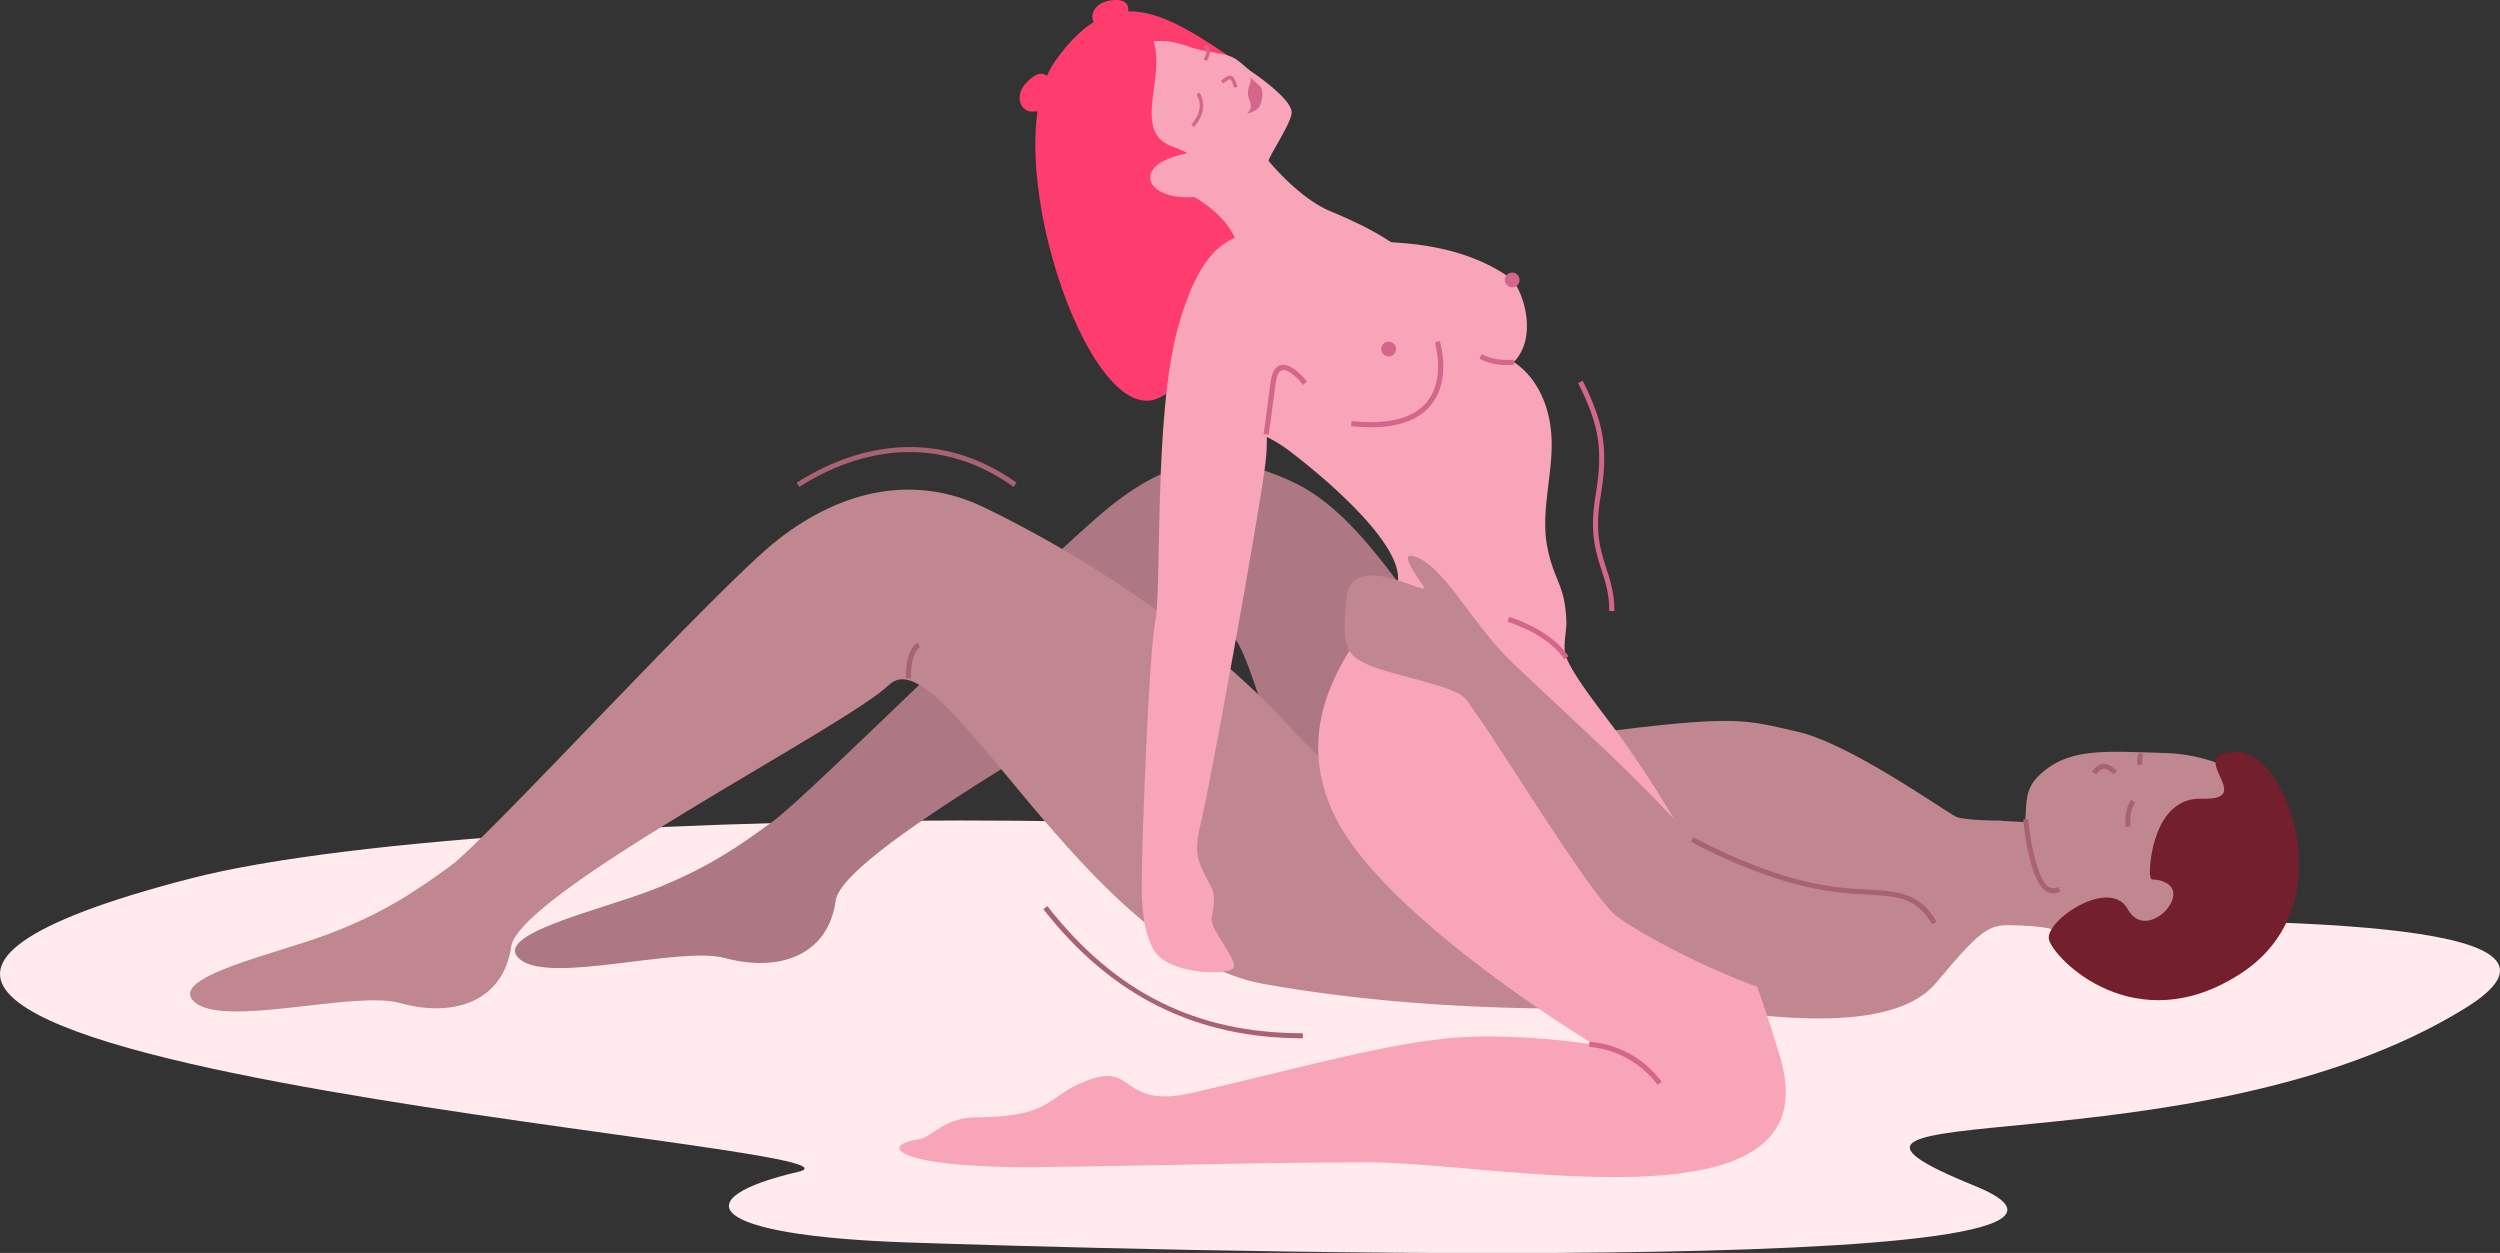 <svg xmlns="http://www.w3.org/2000/svg" id="&#x421;&#x43B;&#x43E;&#x439;_1" data-name="&#x421;&#x43B;&#x43E;&#x439; 1" viewBox="0 0 1193.93 598.38"><rect x="0" y="0" width="1193.93" height="598.38" fill="#333333" stroke="none"/><defs><style>      .cls-1 {        fill: #ffebee;      }      .cls-2 {        fill: #ff3c6e;      }      .cls-3 {        fill: #ad7783;      }      .cls-4 {        fill: #c08791;      }      .cls-5 {        fill: #a86271;      }      .cls-6 {        fill: #731f2d;      }      .cls-7 {        fill: #f8a4b9;      }      .cls-8 {        fill: #d3668a;      }    </style></defs><title>Positions_3</title><g><path class="cls-1" d="M453.44,660.82c153.63-39.76,694.9-36.1,617.64,6.39s598-24.59,469.13,55.34-346.4,39.47-234.43,85-413.73,30.33-510.17,27-106.13-21-51.83-33.68S124.9,745.85,453.44,660.82Z" transform="translate(-362.68 -241.21)"></path><path class="cls-2" d="M964.19,278.18C921.32,248.35,896,229,866.63,270.33s15.64,177.55,49.57,160.84,60-70.39,60-70.39l-22.49-58.95Z" transform="translate(-362.68 -241.21)"></path><path class="cls-3" d="M1100.35,604.82c-49.26-41.64-76.26-112.73-119.76-133.19-32.77-15.41-56.62-13.35-87.54,11.28C864.53,505.63,750,620,732.4,633s-32.28,22.9-57.17,32.8-78.75,21.67-64.14,33.62,76.07-6.48,97.75-.68c26.38,7.06,49.39-1.53,52.92-27.34S920.49,564.9,941.05,544.63c25.15-24.81,23.31,125,106.67,137" transform="translate(-362.68 -241.21)"></path><path class="cls-4" d="M1318.89,633.18s-18.29-.12-22-1.91c-5.91-2.85-50.62-35-76-40.68s-28.19-8.32-101.77,1.34S1039.66,655.1,979,588.71C935.46,541.1,875.8,504.3,832.49,483.45c-32.62-15.71-67.26-8.78-98.41,15.57-28.73,22.45-138.57,142.86-156.29,155.75S545.3,677.38,520.32,687s-78.94,21-64.44,33,76.12-5.78,97.74.22c26.32,7.3,49.41-1.07,53.17-26.85S766.5,588.39,787.25,568.3c25.37-24.57,94,127.76,179.13,142.86,93.51,16.6,181.5,10.74,198.42,10.74s97.48,18.53,122.45-11.27,25.82-27.86,41.68-27.35c21.48.69,27.44,7.69,23.57,10.88" transform="translate(-362.68 -241.21)"></path><path class="cls-4" d="M1345.25,684.16l-30.61-8.68s-21.32-9,1.49-42.35l29.12,1.5Z" transform="translate(-362.68 -241.21)"></path><path class="cls-4" d="M1329.45,637.15c1.58-10.48-.77-17.83,6.56-25.13,13.88-13.82,30.79-12.09,60.61-11.2,32.52,1,61.73,20.82,56.57,55-4.43,29.32-35.72,48.9-69.91,43.73S1325,666.46,1329.45,637.15Z" transform="translate(-362.68 -241.21)"></path><path class="cls-5" d="M1328.93,632.52c0,1,2.76,29.56,11,34.38a6.77,6.77,0,0,0,6.79,0l-1.1-2.18a4.4,4.4,0,0,1-4.46.1c-5.89-3.45-9.49-25.8-9.79-32.39Z" transform="translate(-362.68 -241.21)"></path><path class="cls-5" d="M1372.09,611c-1.1-1.08-3.83-3.15-5.25-2.6a5.86,5.86,0,0,0-3,2.57l-2.14-1a8.08,8.08,0,0,1,4.26-3.77c3.2-1.22,7.29,2.67,7.75,3.12Z" transform="translate(-362.68 -241.21)"></path><path class="cls-6" d="M1397.37,663c11.33,6.13-9.94,28.08-18.5,12.45s-39.73,5.46-37.67,14.42,41,49.19,91.61,16.27,21-105.88-1.09-105.88c-28.19,0,10.26,23.37-17.56,22.39-22.81-.81-25.18,31.63-24.71,36.17S1391,659.5,1397.37,663Z" transform="translate(-362.68 -241.21)"></path><path class="cls-5" d="M1377.85,636.21c0-.3-1.19-7.53,2.63-13l1.94,1.35c-3.27,4.69-2.25,11.22-2.24,11.29Z" transform="translate(-362.68 -241.21)"></path><path class="cls-5" d="M1383.56,606.68a11.38,11.38,0,0,1,.5-6l2.2.85a9.22,9.22,0,0,0-.39,4.61Z" transform="translate(-362.68 -241.21)"></path><path class="cls-7" d="M960.71,352c-8.68,3.16-23.64,3.06-35.5,45.82-11.58,41.74-7.64,124.3-10.8,140.1s-6.32,106.65-6.32,116.13-3.25,47.71,18.57,48.2c7.54.17,19.61-27.39,14.61-37.13-6.7-13.08-9-15.28-4.74-32.4,3.47-13.88,27.66-146.09,30.57-170.91,3-25.25-6.87-43.18,7.35-44.76" transform="translate(-362.68 -241.21)"></path><path class="cls-7" d="M961.22,308.74s17.45,25.35,37.2,33.52,26.86,13.69,28.44,14.48,32.79-.09,56.88,17.12c5.53,3.95,14.22,27.65,1.85,40.29,0,0,18.52,10.14,18.13,40.55-.21,15.5-5.07,32.06-2.14,47.45,3.18,16.67,8.54,18,9.15,35.77.19,5.37-2,12.4,0,17.38,4.23,10.41,19.83,29.23,26.32,38.45,6.32,9,12.49,18,18.29,27.34a686.17,686.17,0,0,1,35.12,64c9.24,19.13,16.4,41,22.45,61.37,25,84.55-135.75,49.79-196.57,49.86-55.86.07-91.05,1.44-156.87,2.24-65,.79-79.86-9.82-57.41-13.43,6-.95,11.07-10.06,26.6-10.27,35.29-.47,33.18-8.56,49.51-16.06,28.05-12.9,17.5,12.69,54.09,4.27,60-13.8,101.83-26.46,137.79-26.86a350.25,350.25,0,0,1,54.08,3.95s-101.08-60.81-124.39-110c-20.28-42.76,4.32-78,27.89-105.2,16.85-19.49-49.23-68.44-49.23-68.44-18.43-14-27.66-6.59-26.47-31.87s-6-59.48-6-59.48,11.94.4,6-11.37c-6.13-12.26-20.43-19.32-20.43-19.32a21.49,21.49,0,0,0-7.33-1.55C920.48,333,961.22,308.74,961.22,308.74Z" transform="translate(-362.68 -241.21)"></path><path class="cls-7" d="M954,343c.72-.33,1.45-.68,2.17-1.06a44.54,44.54,0,0,0,16.94-14.74c1.4-2.1-5.47-7.31-4.57-9.5,1.86-4.64,10.78-17.89,11-22.68.18-3.61-5.92-10.49-19.2-19.59-2.7-1.85-5.89-5.45-9.14-6.91-5.36-2.39-11.87-2-20.39-4.94-4.88-1.69-9.73-3-14.75-2.77-.83,0-1.66.08-2.49.14,2.26,6.82,1.2,14.81.17,22.58-1.55,11.79-3,23,8.17,27.4l.17.08a60.34,60.34,0,0,1,7.66,3.32c-.67.23-1.66.47-2.5.67a35.68,35.68,0,0,0-9.59,3.49,15.37,15.37,0,0,0-2.07,1.36c-2.25,1.76-3.5,3.82-3.61,5.86a5.8,5.8,0,0,0,.57,2.74c1.67,3.62,7.23,6.51,14.89,6.92a40,40,0,0,0,10.23-.85c6.31-1.31,9.93-.15,12.72,2.94A25.52,25.52,0,0,1,954,343Z" transform="translate(-362.68 -241.21)"></path><path class="cls-8" d="M937.27,292.13a10.43,10.43,0,0,0-1.86-6.72l-1.31,1.06c.2.24,4.6,5.92-2.46,14.27l1.29,1.09C936.07,298.11,937.13,294.8,937.27,292.13Z" transform="translate(-362.68 -241.21)"></path><path class="cls-8" d="M940.46,266.4a6.27,6.27,0,0,0-1.29-3.75l-1.42.91c1.52,2.36,1.18,3.06.17,5.16l-.43.9,1.53.71.42-.88A8,8,0,0,0,940.46,266.4Z" transform="translate(-362.68 -241.21)"></path><path class="cls-8" d="M953.67,282.66c-1-3.44-1.79-4.8-3-5.2s-2.36.41-3.92,1.55l-1,.73,1,1.38,1-.74c1-.75,2-1.45,2.38-1.32s1,.92,1.87,4.07Z" transform="translate(-362.68 -241.21)"></path><path class="cls-8" d="M959.69,278.18c1.11,2.2-.92,3.05-1.05,7.56-.1,3.22,3.54,5.92-.5,9.87,0,0,4.25-1.32,5.53-2.91,2-2.44,2.78-8.9.48-10.54-.89-.64-3.5-3.4-4.46-4" transform="translate(-362.68 -241.21)"></path><circle class="cls-8" cx="722.18" cy="133.7" r="3.52"></circle><circle class="cls-8" cx="663.18" cy="166.72" r="3.52"></circle><path class="cls-8" d="M1017.3,445.24a89.62,89.62,0,0,1-9.4-.52l.26-2.42c17.44,1.82,29.55-1.26,36-9.17,9-11.08,3.83-28.19,3.77-28.36l2.32-.73c.24.75,5.68,18.51-4.2,30.62C1040.32,441.7,1030.67,445.24,1017.3,445.24Z" transform="translate(-362.68 -241.21)"></path><path class="cls-8" d="M1082.44,415.54a29,29,0,0,1-13.22-3l1.13-2.16c7,3.66,15,2.59,15.07,2.57l.34,2.41A25.47,25.47,0,0,1,1082.44,415.54Z" transform="translate(-362.68 -241.21)"></path><path class="cls-8" d="M968.55,448.83l-2.41-.37c0-.07,1.15-7.42,3.27-24.4.61-4.91,2.24-7.76,4.83-8.47,5.27-1.45,11.89,6.92,12.63,7.88L985,425c-2.42-3.12-7.27-7.78-10.07-7-1.93.53-2.73,3.78-3.06,6.42C969.7,441.38,968.56,448.76,968.55,448.83Z" transform="translate(-362.68 -241.21)"></path><path class="cls-8" d="M1109.74,556c-5.33-7.62-14.45-13.65-27.12-17.92l.78-2.3c13.17,4.43,22.7,10.77,28.33,18.82Z" transform="translate(-362.68 -241.21)"></path><path class="cls-8" d="M1154.32,759.32a45.41,45.41,0,0,0-32.65-18.13l0-2.44a47.2,47.2,0,0,1,34.56,19.12Z" transform="translate(-362.68 -241.21)"></path><path class="cls-4" d="M1289,694.51c3.16-29.13-97.2-27.79-118.15-52.36-26.18-30.71-74.73-72.83-89.77-88.4s-28.13-39.6-39.94-45.51-3.56,5.77,1.27,12.75-34.56-18.75-36.7,6-2.42,29,23.27,35.93c37.26,10,31.1,9.08,39.16,19.82s52.9,83.62,65.25,94.9S1281.47,763.79,1289,694.51Z" transform="translate(-362.68 -241.21)"></path><path class="cls-5" d="M1285.39,682.62c-7.27-12.85-16.92-13.4-31.53-14.24a162.37,162.37,0,0,1-25.46-3c-29.65-6.21-57.87-22.07-58.15-22.23l1.19-2.1c.28.16,28.18,15.84,57.45,22A161.54,161.54,0,0,0,1254,666c14.86.85,25.59,1.46,33.51,15.46Z" transform="translate(-362.68 -241.21)"></path><path class="cls-5" d="M795.37,565.31c0-.53-.71-13.15,5.44-17.21l1.33,2c-4.15,2.74-4.55,11.8-4.35,15.06Z" transform="translate(-362.68 -241.21)"></path><path class="cls-7" d="M941.19,679.87c0,5.93,11.92,18.89,10.74,23.2s-34.09,4.18-39.28-10.39C910.15,685.67,941.19,679.87,941.19,679.87Z" transform="translate(-362.68 -241.21)"></path><path class="cls-5" d="M744.43,473.72l-1.29-2c35.89-22.7,73.18-22.69,105,0l-1.41,2C815.77,451.57,779.44,451.58,744.43,473.72Z" transform="translate(-362.68 -241.21)"></path><path class="cls-5" d="M984.88,737.07c-51,0-91.52-20.17-123.94-61.68l1.91-1.49c32.37,41.45,71.14,60.76,122,60.76Z" transform="translate(-362.68 -241.21)"></path><path class="cls-8" d="M1133.68,533h-2.44c0-8.06-1.82-13.7-3.74-19.67-2.84-8.81-5.78-17.91-2.86-35.23,3.72-22,1.94-33.62-8.29-53.95l2.17-1.1c10.39,20.64,12.3,33.08,8.52,55.45-2.82,16.73,0,25.55,2.77,34.08C1131.71,518.45,1133.68,524.54,1133.68,533Z" transform="translate(-362.68 -241.21)"></path><path class="cls-2" d="M865.43,281.23c-3.69-7.55-8.22-4.9-12.25-.83-6.72,6.79-2.76,14.08,2.24,14.08a20.49,20.49,0,0,0,8.43-1.71Z" transform="translate(-362.68 -241.21)"></path><path class="cls-2" d="M886.5,253.77c-4.22-3.69-2.41-11.72,7.86-12.51S901.63,249,899,252.4,886.5,253.77,886.5,253.77Z" transform="translate(-362.68 -241.21)"></path></g></svg>